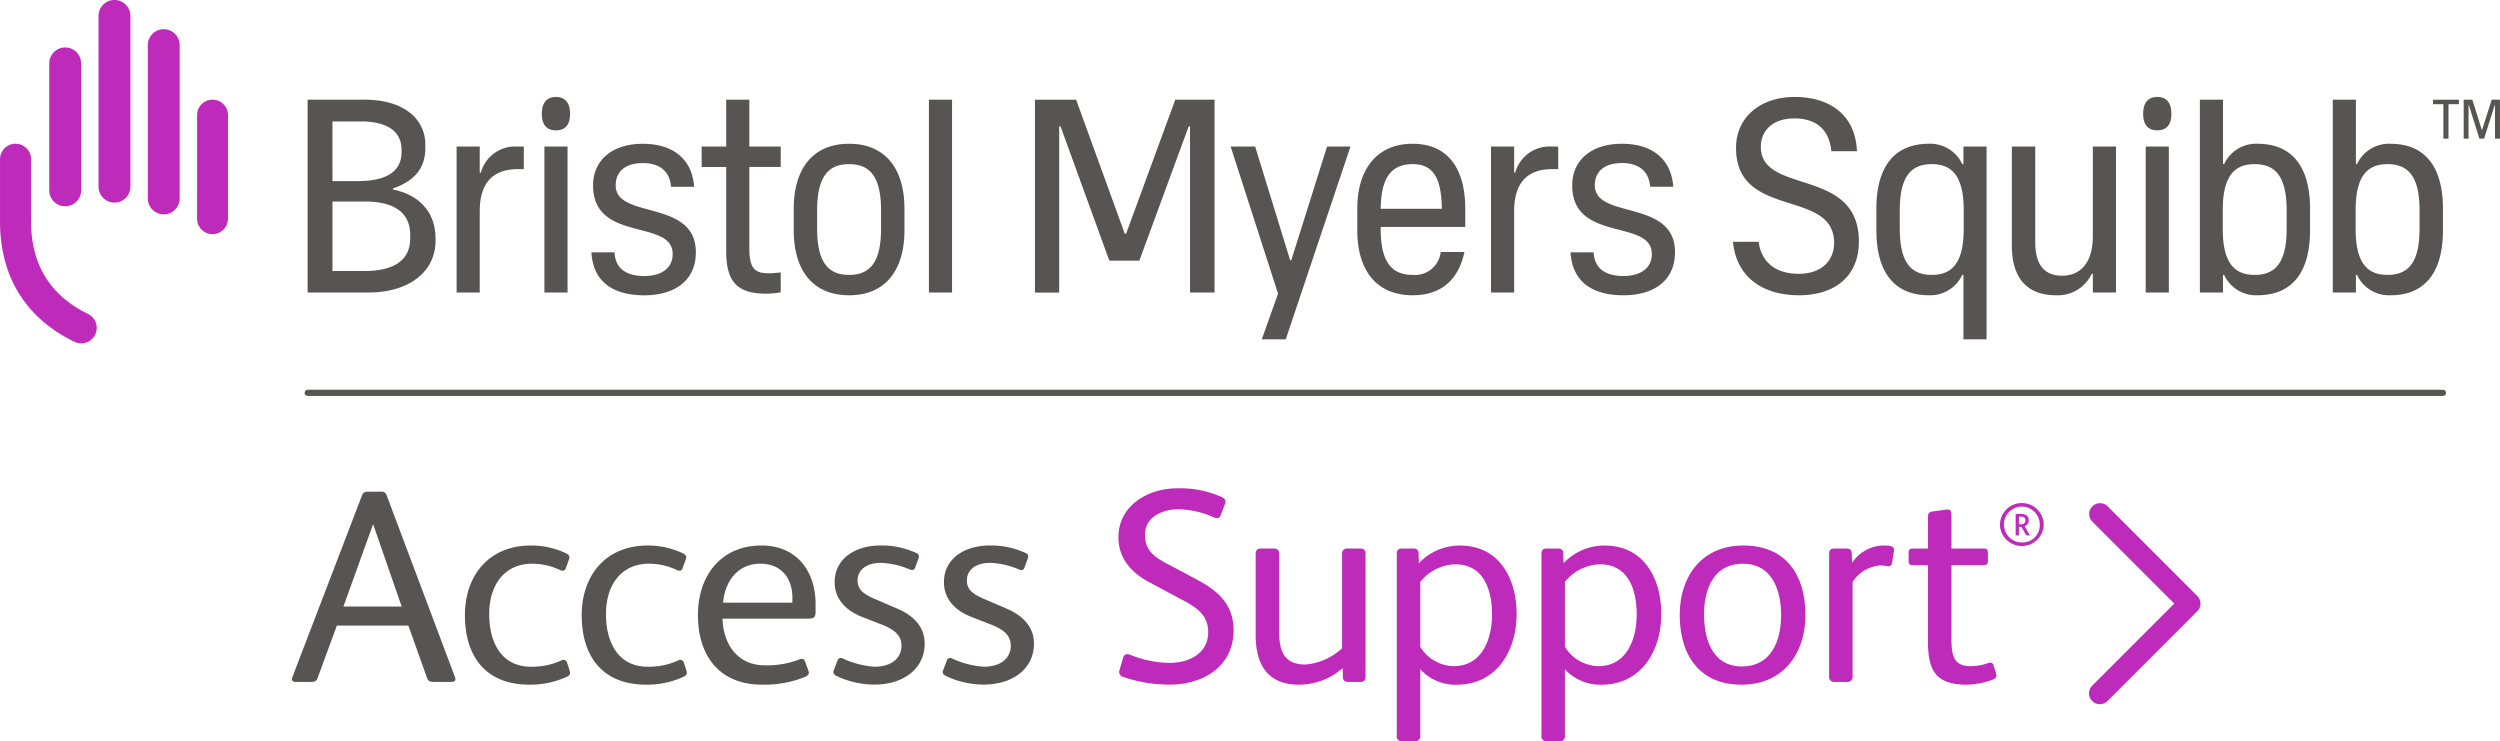 <svg xmlns="http://www.w3.org/2000/svg" width="311.801" height="92.454" viewBox="0 0 311.801 92.454">
  <g id="Group_18" data-name="Group 18" transform="translate(-2147.214 -3964.927)">
    <path id="Path_33" data-name="Path 33" d="M2287.293,4049.356a.635.635,0,0,1-.449-.861l.449-1.549c.137-.448.482-.517.894-.345a13.489,13.489,0,0,0,4.891,1c2.342,0,4.821-1.1,4.821-3.823,0-1.928-1.135-2.927-3.03-3.926l-4.374-2.341c-2.376-1.275-3.788-3.1-3.788-5.579,0-3.961,3.685-6.1,7.3-6.1a12.6,12.6,0,0,1,5.613,1.1c.414.207.517.448.379.827l-.517,1.377c-.137.414-.447.517-.894.31a11.183,11.183,0,0,0-4.408-1c-1.93,0-4.168.9-4.168,3.2,0,1.791,1.033,2.686,2.686,3.547l3.686,1.963c2.754,1.447,4.683,3.169,4.683,6.371,0,4.512-3.754,6.785-7.99,6.785A18.016,18.016,0,0,1,2287.293,4049.356Zm16.528-5.269v-10.056a.6.6,0,0,1,.689-.688h1.584c.448,0,.655.206.655.688v9.609c0,2.445.55,4.167,3.306,4.167a7.647,7.647,0,0,0,4.546-2.032v-11.744a.6.6,0,0,1,.688-.688h1.584c.448,0,.654.206.654.688v15.257c0,.482-.172.688-.654.688h-1.515c-.413,0-.654-.172-.654-.62l-.035-1.1a8.315,8.315,0,0,1-5.441,2.067C2305.268,4050.321,2303.821,4047.772,2303.821,4044.087Zm17.6,12.571v-22.627c0-.482.172-.688.654-.688h1.413c.412,0,.653.172.653.62l.035,1.205a7.017,7.017,0,0,1,5.131-2.2c4.891,0,7.06,4.1,7.06,8.54,0,4.581-2.48,8.817-7.473,8.817a5.957,5.957,0,0,1-4.546-1.929v8.266a.629.629,0,0,1-.689.723h-1.55A.629.629,0,0,1,2321.418,4056.658Zm11.881-15.085c0-3-1-6.267-4.581-6.267a5.791,5.791,0,0,0-4.373,2.2v8.093a5,5,0,0,0,4.167,2.41C2332.059,4048.013,2333.3,4044.638,2333.3,4041.573Zm6.162,15.085v-22.627c0-.482.173-.688.655-.688h1.412c.413,0,.654.172.654.62l.035,1.205a7.017,7.017,0,0,1,5.131-2.2c4.89,0,7.059,4.1,7.059,8.54,0,4.581-2.479,8.817-7.473,8.817a5.96,5.96,0,0,1-4.546-1.929v8.266a.629.629,0,0,1-.688.723h-1.55A.629.629,0,0,1,2339.461,4056.658Zm11.881-15.085c0-3-1-6.267-4.58-6.267a5.793,5.793,0,0,0-4.374,2.2v8.093a5,5,0,0,0,4.167,2.41C2350.1,4048.013,2351.342,4044.638,2351.342,4041.573Zm5.371.035c0-4.856,2.789-8.644,7.921-8.644,5.337,0,7.748,3.685,7.748,8.678,0,4.856-2.824,8.679-7.955,8.679C2359.09,4050.321,2356.713,4046.532,2356.713,4041.608Zm12.639.069c0-3.2-1.171-6.44-4.753-6.44-3.72,0-4.856,3.271-4.856,6.3,0,3.168,1.069,6.509,4.719,6.509C2368.078,4048.048,2369.352,4044.879,2369.352,4041.677Zm5.99,7.576v-15.222c0-.482.172-.688.654-.688h1.516c.413,0,.654.172.654.62l.034,1.17a4.8,4.8,0,0,1,4.03-2.169c.758,0,1.273.1,1.205.62l-.241,1.549a.439.439,0,0,1-.482.414,8.825,8.825,0,0,0-1-.1,4.509,4.509,0,0,0-3.444,2.067v11.743a.629.629,0,0,1-.688.723h-1.551A.629.629,0,0,1,2375.342,4049.253Zm12.328-4.374v-9.47h-1.9c-.378,0-.516-.138-.516-.517v-1.033c0-.379.138-.516.516-.516h1.9v-3.892c0-.447.1-.654.516-.723l1.722-.241c.482-.069.69.138.69.585v4.271h4.029c.379,0,.516.137.516.516v1.033c0,.379-.137.517-.516.517H2390.6v9.264c0,2.238.412,3.34,2.444,3.34a6.341,6.341,0,0,0,2.1-.379c.345-.137.62-.068.724.31l.309,1.034c.1.378-.034.551-.448.723a9.837,9.837,0,0,1-3.237.62C2388.5,4050.321,2387.67,4048.392,2387.67,4044.879Zm22.389,7.485,11.2-11.2a1.348,1.348,0,0,0,0-1.909l-11.2-11.2a1.351,1.351,0,0,0-1.91,1.91l10.242,10.241-10.242,10.243a1.35,1.35,0,1,0,1.91,1.909Zm-13.416-22.017a2.734,2.734,0,0,1,5.467,0,2.734,2.734,0,0,1-5.467,0Zm4.968.007a2.235,2.235,0,1,0-2.234,2.227A2.136,2.136,0,0,0,2401.611,4030.354Zm-3.007,1.25v-2.476c0-.076.03-.1.1-.1h.551c.553,0,.984.189.984.795a.784.784,0,0,1-.522.743l.622,1.037c.029.053.037.1-.054.1h-.257a.128.128,0,0,1-.129-.068l-.568-.992h-.318v.962c0,.076-.03.1-.091.1h-.227C2398.634,4031.7,2398.6,4031.68,2398.6,4031.6Zm.675-1.287a.478.478,0,0,0,.544-.485c0-.348-.22-.469-.6-.469h-.212v.954Zm-227.488-38.111a1.927,1.927,0,0,0,3.854,0v-12.921a1.927,1.927,0,0,0-3.854,0Zm-6.145-2.53a1.986,1.986,0,0,0,3.973,0v-19.12a1.986,1.986,0,0,0-3.973,0Zm-6.146-1.465a1.987,1.987,0,0,0,3.974,0v-21.3a1.987,1.987,0,0,0-3.974,0Zm-6.145.459a1.986,1.986,0,1,0,3.973,0v-15.84a1.986,1.986,0,1,0-3.973,0Zm5.727,17.992a1.945,1.945,0,0,1-1.742,1.091,1.916,1.916,0,0,1-.844-.194c-6.073-2.945-9.282-8.133-9.282-15.005v-7.763a1.935,1.935,0,1,1,3.871,0v7.763c0,5.361,2.389,9.237,7.1,11.522a1.938,1.938,0,0,1,.9,2.586" fill="#be2bbb"/>
    <path id="Path_34" data-name="Path 34" d="M2183.713,4049.288l8.644-22.557a.661.661,0,0,1,.619-.483h1.826a.6.6,0,0,1,.62.414l8.506,22.626c.172.413.1.688-.447.688h-2.2c-.482,0-.689-.137-.827-.551l-2.308-6.474h-8.919l-2.377,6.474c-.137.414-.343.551-.825.551h-1.9C2183.609,4049.976,2183.541,4049.7,2183.713,4049.288Zm13.6-8.713-3.547-10.228h-.035l-3.684,10.228Zm7.884,1.1c0-5.063,3.065-8.713,8.231-8.713a10.167,10.167,0,0,1,4.443,1c.31.172.447.378.31.723l-.379,1.067c-.1.31-.31.448-.724.276a8.065,8.065,0,0,0-3.512-.792c-3.271,0-5.338,2.445-5.338,6.3,0,3.512,1.515,6.543,5.2,6.543a8.739,8.739,0,0,0,3.823-.792.466.466,0,0,1,.688.276l.311.964c.137.413.068.62-.379.826a10.936,10.936,0,0,1-4.65.965C2207.818,4050.321,2205.2,4046.808,2205.2,4041.677Zm14.566,0c0-5.063,3.065-8.713,8.231-8.713a10.166,10.166,0,0,1,4.443,1c.309.172.447.378.309.723l-.379,1.067c-.1.31-.309.448-.723.276a8.068,8.068,0,0,0-3.512-.792c-3.272,0-5.339,2.445-5.339,6.3,0,3.512,1.516,6.543,5.2,6.543a8.74,8.74,0,0,0,3.823-.792.467.467,0,0,1,.688.276l.311.964c.137.413.068.62-.379.826a10.936,10.936,0,0,1-4.65.965C2222.384,4050.321,2219.766,4046.808,2219.766,4041.677Zm14.5-.035c0-5.028,2.962-8.678,7.921-8.678,4.476,0,6.75,3.306,6.75,7.3v.861c0,.792-.138.964-1.034.964h-10.572c.1,3.237,1.894,5.82,5.3,5.82a11.072,11.072,0,0,0,4.237-.723c.31-.138.62-.138.757.241l.413,1.136c.138.379.035.551-.344.758a13.389,13.389,0,0,1-5.442,1C2237.018,4050.321,2234.263,4046.808,2234.263,4041.642Zm11.778-1.55v-.619c0-2.342-1.309-4.236-4-4.236-2.859,0-4.408,2.238-4.649,4.855Zm5.474,9.127c-.309-.173-.448-.379-.309-.689l.446-1.171a.44.44,0,0,1,.655-.31,11.079,11.079,0,0,0,4,1.033c2,0,3.341-1,3.341-2.617,0-1.343-.964-2.067-2.583-2.686l-2.307-.9c-1.964-.757-3.444-2.169-3.444-4.339,0-3.03,2.686-4.58,5.716-4.58a10.309,10.309,0,0,1,4.443.93.474.474,0,0,1,.31.654l-.413,1.136c-.1.345-.345.414-.689.276a10.05,10.05,0,0,0-3.582-.827c-2.032,0-2.927,1.034-2.927,2.2s.792,1.722,2.238,2.342l2.652,1.137c1.893.792,3.478,2.169,3.478,4.373,0,3.169-2.652,5.132-6.3,5.132A11.092,11.092,0,0,1,2251.515,4049.219Zm13.636,0c-.31-.173-.448-.379-.31-.689l.447-1.171a.44.44,0,0,1,.655-.31,11.07,11.07,0,0,0,3.995,1.033c2,0,3.34-1,3.34-2.617,0-1.343-.964-2.067-2.583-2.686l-2.307-.9c-1.963-.757-3.444-2.169-3.444-4.339,0-3.03,2.686-4.58,5.718-4.58a10.3,10.3,0,0,1,4.441.93.474.474,0,0,1,.31.654l-.413,1.136c-.1.345-.345.414-.688.276a10.055,10.055,0,0,0-3.583-.827c-2.031,0-2.926,1.034-2.926,2.2s.791,1.722,2.238,2.342l2.652,1.137c1.894.792,3.478,2.169,3.478,4.373,0,3.169-2.652,5.132-6.3,5.132A11.085,11.085,0,0,1,2265.151,4049.219Zm152.879-70.1c0,1.406-.64,2.065-1.76,2.065s-1.761-.659-1.761-2.065.64-2.1,1.761-2.1,1.76.7,1.76,2.1m30.95,14.359c0,4.328-1.511,5.737-3.986,5.737s-3.984-1.409-3.984-5.737v-2.337c0-4.33,1.512-5.738,3.984-5.738s3.986,1.408,3.986,5.738Zm-3.641-10.617a4.386,4.386,0,0,0-4.158,2.542h-.137v-8.04h-2.886v24.051h2.886v-2.2h.137a4.388,4.388,0,0,0,4.158,2.542c4.5,0,6.562-3.092,6.562-8.108v-2.68c0-5.016-2.061-8.108-6.562-8.108m-12.933,10.617c0,4.328-1.512,5.737-3.985,5.737s-3.985-1.409-3.985-5.737v-2.337c0-4.33,1.511-5.738,3.985-5.738s3.985,1.408,3.985,5.738Zm-3.642-10.617a4.385,4.385,0,0,0-4.157,2.542h-.138v-8.04h-2.885v24.051h2.885v-2.2h.138a4.387,4.387,0,0,0,4.157,2.542c4.5,0,6.562-3.092,6.562-8.108v-2.68c0-5.016-2.062-8.108-6.562-8.108m-13.937.344h2.885v18.209h-2.885Zm-6.593,0h2.887v18.209h-2.887v-2.337h-.136a4.678,4.678,0,0,1-4.467,2.68c-3.4,0-5.5-1.925-5.5-6.219V3983.2h2.921v11.922c0,2.92,1.2,4.191,3.367,4.191,2.1,0,3.813-1.409,3.813-4.947Zm-20.092,16.01c-2.474,0-3.986-1.409-3.986-5.737v-2.337c0-4.33,1.512-5.738,3.986-5.738s3.986,1.408,3.986,5.738v2.337c0,4.328-1.512,5.737-3.986,5.737m3.951-13.812h-.14a4.417,4.417,0,0,0-4.154-2.542c-4.5,0-6.563,3.092-6.563,8.108v2.68c0,5.016,2.061,8.108,6.563,8.108a4.419,4.419,0,0,0,4.154-2.542h.14v8.04h2.886V3983.2h-2.886Zm-13.04,9.654c0,4.3-2.955,6.7-7.49,6.7-4.26,0-7.765-2.061-8.211-6.665h3.2c.378,2.714,2.3,3.985,4.982,3.985,3.057,0,4.432-1.821,4.432-3.847,0-6.838-12.232-2.887-12.232-11.854,0-3.848,3.058-6.355,7.319-6.355,4.122,0,7.558,2.026,7.765,6.767h-3.2c-.275-2.92-2.129-4.088-4.6-4.088-2.922,0-4.192,1.718-4.192,3.538,0,6.048,12.231,2.474,12.231,11.819m-22.938,1.341c0,3.505-2.61,5.359-6.425,5.359-3.848,0-6.389-1.649-6.6-5.359h2.886c.1,2.233,1.753,2.955,3.71,2.955s3.539-.859,3.539-2.75c0-4.431-9.928-1.373-9.928-8.554,0-2.989,2.2-5.188,6.218-5.188,3.676,0,6.116,1.821,6.391,5.359h-2.887c-.171-2.13-1.649-2.954-3.5-2.954-2.1,0-3.4.962-3.4,2.783,0,4.294,10,1.649,10,8.349m-15.46-13.193h.893v2.817h-.721c-2.886,0-4.776,1.442-4.776,5.257v10.135h-2.886V3983.2h2.886v3.263h.138a4.424,4.424,0,0,1,4.466-3.263m-17.263,2.2c2.338,0,3.6,1.376,3.639,5.566h-7.62c.04-4.19,1.542-5.566,3.981-5.566m0-2.542c-4.5,0-6.905,3.229-6.905,8.108v2.68c0,5.016,2.405,8.108,6.905,8.108,3.608,0,5.738-1.993,6.46-5.394H2326.9a3.231,3.231,0,0,1-3.5,2.852c-2.473,0-3.985-1.409-3.985-5.737v-.242h10.547v-2.267c0-4.879-2.06-8.108-6.562-8.108m-10.674.344h2.92l-8.073,24.05h-2.989l2.027-5.7-5.91-18.346h3.058l4.364,14.189h.137Zm-18.933-5.842h4.9v24.051h-3.058V3980.7h-.171l-6.151,16.735h-3.746l-6.079-16.735h-.172v20.717h-3.024v-24.051h5.138l6.062,16.7h.173Zm-30.725,0h2.887v24.05h-2.887Zm-5.97,16.115c0,4.328-1.512,5.737-3.985,5.737s-3.985-1.409-3.985-5.737v-2.337c0-4.33,1.511-5.738,3.985-5.738s3.985,1.408,3.985,5.738Zm-3.985-10.617c-4.5,0-6.905,3.092-6.905,8.108v2.68c0,5.016,2.4,8.108,6.905,8.108s6.905-3.092,6.905-8.108v-2.68c0-5.016-2.4-8.108-6.905-8.108m-12.443.344h3.917v2.542h-3.917v10.066c0,2.646.688,3.2,2.44,3.2.481,0,1.03-.068,1.477-.1v2.475a10.937,10.937,0,0,1-1.786.171c-3.573,0-5.016-1.408-5.016-5.292v-10.512h-3.059V3983.2h3.059v-5.842h2.885ZM2234,3996.4c0,3.505-2.612,5.359-6.425,5.359-3.849,0-6.391-1.649-6.6-5.359h2.886c.1,2.233,1.752,2.955,3.711,2.955s3.538-.859,3.538-2.75c0-4.431-9.929-1.373-9.929-8.554,0-2.989,2.2-5.188,6.219-5.188,3.677,0,6.115,1.821,6.391,5.359h-2.887c-.171-2.13-1.649-2.954-3.5-2.954-2.1,0-3.4.962-3.4,2.783,0,4.294,10,1.649,10,8.349m-15.692-17.279c0,1.406-.64,2.065-1.761,2.065s-1.761-.659-1.761-2.065.64-2.1,1.761-2.1,1.761.7,1.761,2.1m-3.2,4.086h2.886v18.209h-2.886Zm-3.461,0h.893v2.817h-.721c-2.887,0-4.776,1.442-4.776,5.257v10.135h-2.886V3983.2h2.886v3.263h.137a4.426,4.426,0,0,1,4.467-3.263m-13.275,11.439c0,2.977-2.344,4.09-5.764,4.09h-3.931v-8.671h3.986c3.368,0,5.709,1.119,5.709,4.2Zm-9.7-14.567h3.534c3.369,0,5.087,1.276,5.087,3.561v.241c0,2.758-2.384,3.643-5.517,3.643h-3.1Zm7.537,8.481,0-.119c2.5-.86,4.049-2.363,4.049-5.047v-.413c0-3.081-2.505-5.616-7.614-5.616h-7.069v24.051h7.581c4.967,0,8.375-2.5,8.375-6.493v-.241c0-3.118-1.836-5.4-5.326-6.122m256.381-6.335v-4.3h1.3v-.555h-3.228v.555h1.291v4.3Zm6.42,0v-4.859h-1.028l-1.2,3.762h-.035l-1.187-3.762h-1.076v4.859h.61v-4.186h.035l1.319,4.186h.583l1.326-4.186h.035v4.186Zm-6.728,31.7a.385.385,0,0,0-.386-.386H2185.594a.386.386,0,0,0,0,.772H2451.9A.386.386,0,0,0,2452.287,4013.922Z" fill="#595454"/>
  </g>
</svg>
